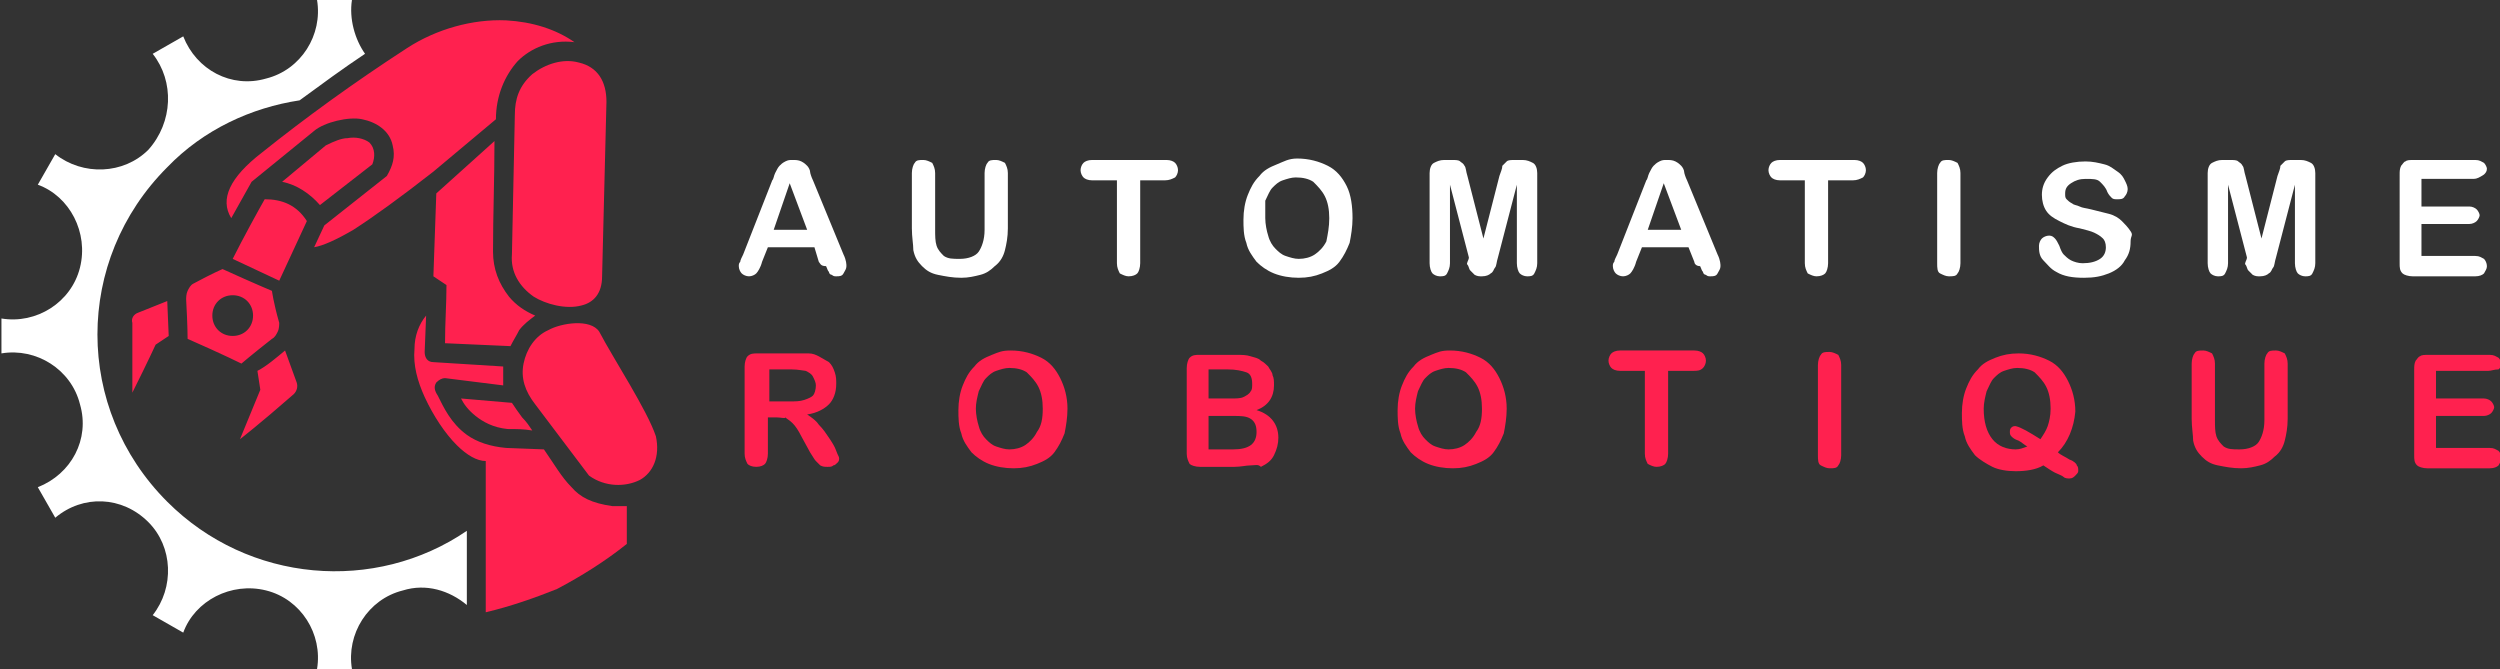 <?xml version="1.0" encoding="utf-8"?>
<!-- Generator: Adobe Illustrator 24.1.0, SVG Export Plug-In . SVG Version: 6.00 Build 0)  -->
<svg version="1.1" id="Layer_1" xmlns="http://www.w3.org/2000/svg" xmlns:xlink="http://www.w3.org/1999/xlink" x="0px" y="0px"
	 width="171.9px" height="46px" viewBox="0 0 171.9 46" style="enable-background:new 0 0 171.9 46;" xml:space="preserve">
<rect x="0" y="0" width="171.9" height="46" fill="#333333" stroke="none"/>
<style type="text/css">
	.st0{fill:#FFFFFF;}
	.st1{fill:#FF214F;}
	.st2{fill-rule:evenodd;clip-rule:evenodd;fill:#FFFFFF;}
	.st3{fill-rule:evenodd;clip-rule:evenodd;fill:#FF214F;}
</style>
<g>
	<g>
		<path class="st0" d="M56.3,18L56,17h-3.2l-0.4,1c-0.1,0.4-0.3,0.7-0.4,0.8c-0.1,0.1-0.3,0.2-0.5,0.2c-0.2,0-0.4-0.1-0.5-0.2
			s-0.2-0.3-0.2-0.5c0-0.1,0-0.2,0.1-0.3c0-0.1,0.1-0.3,0.2-0.5l2-5.1c0.1-0.1,0.1-0.3,0.2-0.5c0.1-0.2,0.2-0.4,0.3-0.5
			c0.1-0.1,0.2-0.2,0.4-0.3s0.3-0.1,0.5-0.1c0.2,0,0.4,0,0.6,0.1s0.3,0.2,0.4,0.3c0.1,0.1,0.2,0.3,0.2,0.4s0.1,0.4,0.2,0.6l2.1,5.1
			c0.2,0.4,0.2,0.7,0.2,0.8c0,0.2-0.1,0.3-0.2,0.5s-0.3,0.2-0.5,0.2c-0.1,0-0.2,0-0.3-0.1c-0.1,0-0.2-0.1-0.2-0.2
			c-0.1-0.1-0.1-0.2-0.2-0.4C56.4,18.3,56.4,18.1,56.3,18z M53.2,15.8h2.3l-1.2-3.2L53.2,15.8z"/>
		<path class="st0" d="M62.7,15.7v-3.8c0-0.3,0.1-0.6,0.2-0.7c0.1-0.2,0.3-0.2,0.6-0.2c0.2,0,0.4,0.1,0.6,0.2
			c0.1,0.2,0.2,0.4,0.2,0.7v3.9c0,0.4,0,0.8,0.1,1.1c0.1,0.3,0.3,0.5,0.5,0.7c0.3,0.2,0.6,0.2,1.1,0.2c0.6,0,1.1-0.2,1.3-0.5
			s0.4-0.8,0.4-1.5v-3.9c0-0.3,0.1-0.6,0.2-0.7c0.1-0.2,0.3-0.2,0.6-0.2c0.2,0,0.4,0.1,0.6,0.2c0.1,0.2,0.2,0.4,0.2,0.7v3.8
			c0,0.6-0.1,1.1-0.2,1.5c-0.1,0.4-0.3,0.8-0.7,1.1c-0.3,0.3-0.6,0.5-1,0.6s-0.8,0.2-1.3,0.2c-0.6,0-1.1-0.1-1.6-0.2
			s-0.8-0.3-1.1-0.6c-0.3-0.3-0.5-0.6-0.6-1.1C62.8,16.8,62.7,16.3,62.7,15.7z"/>
		<path class="st0" d="M80.1,12.4h-1.7v5.7c0,0.3-0.1,0.6-0.2,0.7s-0.3,0.2-0.6,0.2c-0.2,0-0.4-0.1-0.6-0.2
			c-0.1-0.2-0.2-0.4-0.2-0.7v-5.7h-1.7c-0.3,0-0.5-0.1-0.6-0.2c-0.1-0.1-0.2-0.3-0.2-0.5c0-0.2,0.1-0.4,0.2-0.5
			c0.1-0.1,0.3-0.2,0.6-0.2h5.1c0.3,0,0.5,0.1,0.6,0.2c0.1,0.1,0.2,0.3,0.2,0.5c0,0.2-0.1,0.4-0.2,0.5
			C80.6,12.3,80.4,12.4,80.1,12.4z"/>
		<path class="st0" d="M89.2,10.9c0.8,0,1.5,0.2,2.1,0.5c0.6,0.3,1,0.8,1.3,1.4S93,14.2,93,15c0,0.6-0.1,1.2-0.2,1.7
			c-0.2,0.5-0.4,0.9-0.7,1.3c-0.3,0.4-0.7,0.6-1.2,0.8c-0.5,0.2-1,0.3-1.6,0.3c-0.6,0-1.2-0.1-1.7-0.3c-0.5-0.2-0.9-0.5-1.2-0.8
			c-0.3-0.4-0.6-0.8-0.7-1.3c-0.2-0.5-0.2-1.1-0.2-1.6c0-0.6,0.1-1.2,0.3-1.7s0.4-0.9,0.8-1.3c0.3-0.4,0.7-0.6,1.2-0.8
			S88.6,10.9,89.2,10.9z M91.4,15c0-0.6-0.1-1.1-0.3-1.5c-0.2-0.4-0.5-0.7-0.8-1c-0.3-0.2-0.7-0.3-1.2-0.3c-0.3,0-0.6,0.1-0.9,0.2
			c-0.3,0.1-0.5,0.3-0.7,0.5c-0.2,0.2-0.3,0.5-0.5,0.9C87,14.1,87,14.5,87,15c0,0.4,0.1,0.9,0.2,1.2c0.1,0.4,0.3,0.7,0.5,0.9
			c0.2,0.2,0.4,0.4,0.7,0.5c0.3,0.1,0.6,0.2,0.9,0.2c0.4,0,0.8-0.1,1.1-0.3c0.3-0.2,0.6-0.5,0.8-0.9C91.3,16.1,91.4,15.6,91.4,15z"
			/>
		<path class="st0" d="M101,17.7l-1.3-5v5.4c0,0.3-0.1,0.5-0.2,0.7c-0.1,0.2-0.3,0.2-0.5,0.2c-0.2,0-0.4-0.1-0.5-0.2
			c-0.1-0.1-0.2-0.4-0.2-0.7v-6.2c0-0.3,0.1-0.6,0.3-0.7s0.4-0.2,0.7-0.2h0.5c0.3,0,0.5,0,0.6,0.1c0.1,0.1,0.2,0.1,0.3,0.3
			c0.1,0.1,0.1,0.4,0.2,0.7l1.1,4.3l1.1-4.3c0.1-0.3,0.2-0.5,0.2-0.7c0.1-0.1,0.2-0.2,0.3-0.3c0.1-0.1,0.3-0.1,0.6-0.1h0.5
			c0.3,0,0.5,0.1,0.7,0.2s0.3,0.4,0.3,0.7v6.2c0,0.3-0.1,0.5-0.2,0.7c-0.1,0.2-0.3,0.2-0.5,0.2c-0.2,0-0.4-0.1-0.5-0.2
			c-0.1-0.1-0.2-0.4-0.2-0.7v-5.4l-1.3,5c-0.1,0.3-0.1,0.6-0.2,0.7s-0.1,0.3-0.3,0.4c-0.1,0.1-0.3,0.2-0.6,0.2c-0.2,0-0.3,0-0.5-0.1
			c-0.1-0.1-0.2-0.2-0.3-0.3c-0.1-0.1-0.1-0.3-0.2-0.4S101,17.9,101,17.7z"/>
		<path class="st0" d="M116.5,18l-0.4-1h-3.2l-0.4,1c-0.1,0.4-0.3,0.7-0.4,0.8c-0.1,0.1-0.3,0.2-0.5,0.2c-0.2,0-0.4-0.1-0.5-0.2
			s-0.2-0.3-0.2-0.5c0-0.1,0-0.2,0.1-0.3c0-0.1,0.1-0.3,0.2-0.5l2-5.1c0.1-0.1,0.1-0.3,0.2-0.5c0.1-0.2,0.2-0.4,0.3-0.5
			c0.1-0.1,0.2-0.2,0.4-0.3s0.3-0.1,0.5-0.1c0.2,0,0.4,0,0.6,0.1s0.3,0.2,0.4,0.3c0.1,0.1,0.2,0.3,0.2,0.4s0.1,0.4,0.2,0.6l2.1,5.1
			c0.2,0.4,0.2,0.7,0.2,0.8c0,0.2-0.1,0.3-0.2,0.5s-0.3,0.2-0.5,0.2c-0.1,0-0.2,0-0.3-0.1c-0.1,0-0.2-0.1-0.2-0.2
			c-0.1-0.1-0.1-0.2-0.2-0.4C116.6,18.3,116.5,18.1,116.5,18z M113.3,15.8h2.3l-1.2-3.2L113.3,15.8z"/>
		<path class="st0" d="M127.4,12.4h-1.7v5.7c0,0.3-0.1,0.6-0.2,0.7s-0.3,0.2-0.6,0.2c-0.2,0-0.4-0.1-0.6-0.2
			c-0.1-0.2-0.2-0.4-0.2-0.7v-5.7h-1.7c-0.3,0-0.5-0.1-0.6-0.2c-0.1-0.1-0.2-0.3-0.2-0.5c0-0.2,0.1-0.4,0.2-0.5
			c0.1-0.1,0.3-0.2,0.6-0.2h5.1c0.3,0,0.5,0.1,0.6,0.2c0.1,0.1,0.2,0.3,0.2,0.5c0,0.2-0.1,0.4-0.2,0.5
			C127.9,12.3,127.7,12.4,127.4,12.4z"/>
		<path class="st0" d="M133.2,18.1v-6.2c0-0.3,0.1-0.6,0.2-0.7c0.1-0.2,0.3-0.2,0.6-0.2c0.2,0,0.4,0.1,0.6,0.2
			c0.1,0.2,0.2,0.4,0.2,0.7v6.2c0,0.3-0.1,0.6-0.2,0.7c-0.1,0.2-0.3,0.2-0.6,0.2c-0.2,0-0.4-0.1-0.6-0.2S133.2,18.4,133.2,18.1z"/>
		<path class="st0" d="M146.5,16.6c0,0.5-0.1,0.9-0.4,1.3c-0.2,0.4-0.6,0.7-1.1,0.9c-0.5,0.2-1,0.3-1.7,0.3c-0.8,0-1.4-0.1-1.9-0.4
			c-0.4-0.2-0.6-0.5-0.9-0.8s-0.3-0.7-0.3-1c0-0.2,0.1-0.4,0.2-0.5c0.1-0.1,0.3-0.2,0.5-0.2c0.2,0,0.3,0.1,0.4,0.2
			c0.1,0.1,0.2,0.3,0.3,0.5c0.1,0.3,0.2,0.5,0.3,0.6s0.3,0.3,0.5,0.4s0.5,0.2,0.8,0.2c0.5,0,0.9-0.1,1.2-0.3
			c0.3-0.2,0.4-0.5,0.4-0.8c0-0.3-0.1-0.5-0.2-0.6c-0.2-0.2-0.4-0.3-0.6-0.4s-0.6-0.2-1-0.3c-0.6-0.1-1-0.3-1.4-0.5
			c-0.4-0.2-0.7-0.4-0.9-0.7c-0.2-0.3-0.3-0.7-0.3-1.1c0-0.4,0.1-0.8,0.4-1.2s0.6-0.6,1-0.8c0.4-0.2,1-0.3,1.6-0.3
			c0.5,0,0.9,0.1,1.3,0.2c0.4,0.1,0.6,0.3,0.9,0.5s0.4,0.4,0.5,0.6c0.1,0.2,0.2,0.4,0.2,0.6c0,0.2-0.1,0.4-0.2,0.5
			c-0.1,0.2-0.3,0.2-0.5,0.2c-0.2,0-0.3,0-0.4-0.1c-0.1-0.1-0.2-0.2-0.3-0.4c-0.1-0.3-0.3-0.5-0.5-0.7s-0.5-0.2-1-0.2
			c-0.4,0-0.7,0.1-1,0.3s-0.4,0.4-0.4,0.7c0,0.2,0,0.3,0.1,0.4c0.1,0.1,0.2,0.2,0.4,0.3c0.1,0.1,0.3,0.1,0.5,0.2s0.4,0.1,0.8,0.2
			c0.4,0.1,0.8,0.2,1.2,0.3c0.4,0.1,0.7,0.3,0.9,0.5s0.4,0.4,0.6,0.7S146.5,16.2,146.5,16.6z"/>
		<path class="st0" d="M154.5,17.7l-1.3-5v5.4c0,0.3-0.1,0.5-0.2,0.7c-0.1,0.2-0.3,0.2-0.5,0.2c-0.2,0-0.4-0.1-0.5-0.2
			c-0.1-0.1-0.2-0.4-0.2-0.7v-6.2c0-0.3,0.1-0.6,0.3-0.7s0.4-0.2,0.7-0.2h0.5c0.3,0,0.5,0,0.6,0.1c0.1,0.1,0.2,0.1,0.3,0.3
			c0.1,0.1,0.1,0.4,0.2,0.7l1.1,4.3l1.1-4.3c0.1-0.3,0.2-0.5,0.2-0.7c0.1-0.1,0.2-0.2,0.3-0.3c0.1-0.1,0.3-0.1,0.6-0.1h0.5
			c0.3,0,0.5,0.1,0.7,0.2s0.3,0.4,0.3,0.7v6.2c0,0.3-0.1,0.5-0.2,0.7c-0.1,0.2-0.3,0.2-0.5,0.2c-0.2,0-0.4-0.1-0.5-0.2
			c-0.1-0.1-0.2-0.4-0.2-0.7v-5.4l-1.3,5c-0.1,0.3-0.1,0.6-0.2,0.7s-0.1,0.3-0.3,0.4c-0.1,0.1-0.3,0.2-0.6,0.2c-0.2,0-0.3,0-0.5-0.1
			c-0.1-0.1-0.2-0.2-0.3-0.3c-0.1-0.1-0.1-0.3-0.2-0.4S154.5,17.9,154.5,17.7z"/>
		<path class="st0" d="M170.1,12.3h-3.6v1.9h3.3c0.2,0,0.4,0.1,0.5,0.2c0.1,0.1,0.2,0.3,0.2,0.4s-0.1,0.3-0.2,0.4
			c-0.1,0.1-0.3,0.2-0.5,0.2h-3.3v2.2h3.7c0.3,0,0.4,0.1,0.6,0.2c0.1,0.1,0.2,0.3,0.2,0.5c0,0.2-0.1,0.3-0.2,0.5
			c-0.1,0.1-0.3,0.2-0.6,0.2h-4.3c-0.3,0-0.6-0.1-0.7-0.2c-0.2-0.2-0.2-0.4-0.2-0.7V12c0-0.2,0-0.4,0.1-0.6c0.1-0.1,0.2-0.3,0.3-0.3
			c0.1-0.1,0.3-0.1,0.6-0.1h4.2c0.3,0,0.4,0.1,0.6,0.2c0.1,0.1,0.2,0.3,0.2,0.4c0,0.2-0.1,0.3-0.2,0.4
			C170.5,12.2,170.3,12.3,170.1,12.3z"/>
		<path class="st1" d="M53.4,28.7h-0.6v2.5c0,0.3-0.1,0.6-0.2,0.7s-0.3,0.2-0.6,0.2c-0.3,0-0.5-0.1-0.6-0.2
			c-0.1-0.2-0.2-0.4-0.2-0.7v-6c0-0.3,0.1-0.6,0.2-0.7c0.2-0.2,0.4-0.2,0.7-0.2h2.6c0.4,0,0.7,0,0.9,0c0.3,0,0.5,0.1,0.7,0.2
			c0.2,0.1,0.5,0.3,0.7,0.4c0.2,0.2,0.3,0.4,0.4,0.7c0.1,0.3,0.1,0.5,0.1,0.8c0,0.6-0.2,1.1-0.5,1.4s-0.8,0.6-1.5,0.7
			c0.3,0.2,0.6,0.4,0.8,0.7c0.3,0.3,0.5,0.6,0.7,0.9c0.2,0.3,0.4,0.6,0.5,0.9c0.1,0.3,0.2,0.4,0.2,0.5c0,0.1,0,0.2-0.1,0.3
			c-0.1,0.1-0.2,0.2-0.3,0.2c-0.1,0.1-0.2,0.1-0.4,0.1c-0.2,0-0.3,0-0.5-0.1c-0.1-0.1-0.2-0.2-0.3-0.3c-0.1-0.1-0.2-0.3-0.4-0.6
			l-0.6-1.1c-0.2-0.4-0.4-0.7-0.6-0.9c-0.2-0.2-0.4-0.3-0.5-0.4C54,28.8,53.7,28.7,53.4,28.7z M54.4,25.4h-1.5v2.2h1.4
			c0.4,0,0.7,0,1-0.1c0.3-0.1,0.5-0.2,0.6-0.3s0.2-0.4,0.2-0.7c0-0.2-0.1-0.4-0.2-0.6c-0.1-0.2-0.3-0.3-0.5-0.4
			C55.3,25.5,54.9,25.4,54.4,25.4z"/>
		<path class="st1" d="M69.5,24.1c0.8,0,1.5,0.2,2.1,0.5c0.6,0.3,1,0.8,1.3,1.4s0.5,1.3,0.5,2.1c0,0.6-0.1,1.2-0.2,1.7
			c-0.2,0.5-0.4,0.9-0.7,1.3c-0.3,0.4-0.7,0.6-1.2,0.8c-0.5,0.2-1,0.3-1.6,0.3c-0.6,0-1.2-0.1-1.7-0.3c-0.5-0.2-0.9-0.5-1.2-0.8
			c-0.3-0.4-0.6-0.8-0.7-1.3c-0.2-0.5-0.2-1.1-0.2-1.6c0-0.6,0.1-1.2,0.3-1.7s0.4-0.9,0.8-1.3c0.3-0.4,0.7-0.6,1.2-0.8
			S68.9,24.1,69.5,24.1z M71.7,28.1c0-0.6-0.1-1.1-0.3-1.5c-0.2-0.4-0.5-0.7-0.8-1c-0.3-0.2-0.7-0.3-1.2-0.3c-0.3,0-0.6,0.1-0.9,0.2
			c-0.3,0.1-0.5,0.3-0.7,0.5c-0.2,0.2-0.3,0.5-0.5,0.9c-0.1,0.4-0.2,0.8-0.2,1.2c0,0.4,0.1,0.9,0.2,1.2c0.1,0.4,0.3,0.7,0.5,0.9
			c0.2,0.2,0.4,0.4,0.7,0.5c0.3,0.1,0.6,0.2,0.9,0.2c0.4,0,0.8-0.1,1.1-0.3c0.3-0.2,0.6-0.5,0.8-0.9C71.6,29.3,71.7,28.8,71.7,28.1z
			"/>
		<path class="st1" d="M84.9,32.1h-2.4c-0.3,0-0.6-0.1-0.7-0.2c-0.1-0.2-0.2-0.4-0.2-0.7v-5.9c0-0.3,0.1-0.6,0.2-0.7
			c0.2-0.2,0.4-0.2,0.7-0.2H85c0.4,0,0.7,0,1,0.1s0.5,0.1,0.7,0.3c0.2,0.1,0.4,0.3,0.5,0.4c0.1,0.2,0.3,0.4,0.3,0.6
			c0.1,0.2,0.1,0.4,0.1,0.7c0,0.8-0.4,1.4-1.2,1.7c1,0.3,1.5,1,1.5,1.9c0,0.4-0.1,0.8-0.3,1.2c-0.2,0.4-0.5,0.6-0.9,0.8
			C86.5,31.9,86.3,32,86,32S85.3,32.1,84.9,32.1z M83.1,25.4v2h1.5c0.4,0,0.7,0,0.9-0.1c0.2-0.1,0.4-0.2,0.5-0.4
			c0.1-0.1,0.1-0.3,0.1-0.5c0-0.4-0.1-0.7-0.4-0.8c-0.3-0.1-0.7-0.2-1.3-0.2H83.1z M84.8,28.6h-1.7v2.3h1.7c1.1,0,1.6-0.4,1.6-1.2
			c0-0.4-0.1-0.7-0.4-0.9S85.3,28.6,84.8,28.6z"/>
		<path class="st1" d="M99.7,24.1c0.8,0,1.5,0.2,2.1,0.5c0.6,0.3,1,0.8,1.3,1.4s0.5,1.3,0.5,2.1c0,0.6-0.1,1.2-0.2,1.7
			c-0.2,0.5-0.4,0.9-0.7,1.3c-0.3,0.4-0.7,0.6-1.2,0.8c-0.5,0.2-1,0.3-1.6,0.3c-0.6,0-1.2-0.1-1.7-0.3c-0.5-0.2-0.9-0.5-1.2-0.8
			c-0.3-0.4-0.6-0.8-0.7-1.3c-0.2-0.5-0.2-1.1-0.2-1.6c0-0.6,0.1-1.2,0.3-1.7s0.4-0.9,0.8-1.3c0.3-0.4,0.7-0.6,1.2-0.8
			S99.1,24.1,99.7,24.1z M101.9,28.1c0-0.6-0.1-1.1-0.3-1.5c-0.2-0.4-0.5-0.7-0.8-1c-0.3-0.2-0.7-0.3-1.2-0.3
			c-0.3,0-0.6,0.1-0.9,0.2c-0.3,0.1-0.5,0.3-0.7,0.5c-0.2,0.2-0.3,0.5-0.5,0.9c-0.1,0.4-0.2,0.8-0.2,1.2c0,0.4,0.1,0.9,0.2,1.2
			c0.1,0.4,0.3,0.7,0.5,0.9c0.2,0.2,0.4,0.4,0.7,0.5c0.3,0.1,0.6,0.2,0.9,0.2c0.4,0,0.8-0.1,1.1-0.3c0.3-0.2,0.6-0.5,0.8-0.9
			C101.8,29.3,101.9,28.8,101.9,28.1z"/>
		<path class="st1" d="M116.4,25.5h-1.7v5.7c0,0.3-0.1,0.6-0.2,0.7s-0.3,0.2-0.6,0.2c-0.2,0-0.4-0.1-0.6-0.2
			c-0.1-0.2-0.2-0.4-0.2-0.7v-5.7h-1.7c-0.3,0-0.5-0.1-0.6-0.2c-0.1-0.1-0.2-0.3-0.2-0.5c0-0.2,0.1-0.4,0.2-0.5
			c0.1-0.1,0.3-0.2,0.6-0.2h5.1c0.3,0,0.5,0.1,0.6,0.2c0.1,0.1,0.2,0.3,0.2,0.5c0,0.2-0.1,0.4-0.2,0.5
			C116.9,25.5,116.7,25.5,116.4,25.5z"/>
		<path class="st1" d="M125,31.3v-6.2c0-0.3,0.1-0.6,0.2-0.7c0.1-0.2,0.3-0.2,0.6-0.2c0.2,0,0.4,0.1,0.6,0.2
			c0.1,0.2,0.2,0.4,0.2,0.7v6.2c0,0.3-0.1,0.6-0.2,0.7c-0.1,0.2-0.3,0.2-0.6,0.2c-0.2,0-0.4-0.1-0.6-0.2S125,31.6,125,31.3z"/>
		<path class="st1" d="M141.5,31.1c0.2,0.2,0.5,0.3,0.8,0.5c0.3,0.1,0.5,0.3,0.5,0.4c0.1,0.1,0.1,0.2,0.1,0.4c0,0.1-0.1,0.2-0.2,0.3
			s-0.2,0.2-0.4,0.2c-0.1,0-0.3,0-0.4-0.1s-0.4-0.2-0.6-0.3c-0.2-0.1-0.5-0.3-0.8-0.5c-0.5,0.3-1.2,0.4-1.9,0.4
			c-0.6,0-1.2-0.1-1.6-0.3s-0.9-0.5-1.2-0.8c-0.3-0.4-0.6-0.8-0.7-1.3c-0.2-0.5-0.2-1.1-0.2-1.6c0-0.6,0.1-1.2,0.3-1.7
			s0.4-0.9,0.8-1.3c0.3-0.4,0.7-0.6,1.2-0.8s1-0.3,1.6-0.3c0.8,0,1.5,0.2,2.1,0.5c0.6,0.3,1,0.8,1.3,1.4s0.5,1.3,0.5,2.1
			C142.6,29.4,142.2,30.4,141.5,31.1z M140.3,30.2c0.2-0.3,0.4-0.6,0.5-0.9c0.1-0.3,0.2-0.7,0.2-1.2c0-0.6-0.1-1.1-0.3-1.5
			c-0.2-0.4-0.5-0.7-0.8-1c-0.3-0.2-0.7-0.3-1.2-0.3c-0.3,0-0.6,0.1-0.9,0.2c-0.3,0.1-0.5,0.3-0.7,0.5c-0.2,0.2-0.3,0.5-0.5,0.9
			c-0.1,0.4-0.2,0.8-0.2,1.2c0,0.9,0.2,1.6,0.6,2.1c0.4,0.5,1,0.7,1.6,0.7c0.3,0,0.5-0.1,0.8-0.2c-0.2-0.1-0.4-0.3-0.6-0.4
			c-0.3-0.1-0.4-0.2-0.5-0.3s-0.1-0.2-0.1-0.3c0-0.1,0-0.2,0.1-0.3c0.1-0.1,0.2-0.1,0.3-0.1C139,29.4,139.5,29.7,140.3,30.2z"/>
		<path class="st1" d="M150.7,28.8v-3.8c0-0.3,0.1-0.6,0.2-0.7c0.1-0.2,0.3-0.2,0.6-0.2c0.2,0,0.4,0.1,0.6,0.2
			c0.1,0.2,0.2,0.4,0.2,0.7v3.9c0,0.4,0,0.8,0.1,1.1c0.1,0.3,0.3,0.5,0.5,0.7c0.3,0.2,0.6,0.2,1.1,0.2c0.6,0,1.1-0.2,1.3-0.5
			s0.4-0.8,0.4-1.5v-3.9c0-0.3,0.1-0.6,0.2-0.7c0.1-0.2,0.3-0.2,0.6-0.2c0.2,0,0.4,0.1,0.6,0.2c0.1,0.2,0.2,0.4,0.2,0.7v3.8
			c0,0.6-0.1,1.1-0.2,1.5c-0.1,0.4-0.3,0.8-0.7,1.1c-0.3,0.3-0.6,0.5-1,0.6s-0.8,0.2-1.3,0.2c-0.6,0-1.1-0.1-1.6-0.2
			s-0.8-0.3-1.1-0.6c-0.3-0.3-0.5-0.6-0.6-1.1C150.8,29.9,150.7,29.4,150.7,28.8z"/>
		<path class="st1" d="M171.1,25.5h-3.6v1.9h3.3c0.2,0,0.4,0.1,0.5,0.2c0.1,0.1,0.2,0.3,0.2,0.4s-0.1,0.3-0.2,0.4
			c-0.1,0.1-0.3,0.2-0.5,0.2h-3.3v2.2h3.7c0.3,0,0.4,0.1,0.6,0.2c0.1,0.1,0.2,0.3,0.2,0.5c0,0.2-0.1,0.3-0.2,0.5
			c-0.1,0.1-0.3,0.2-0.6,0.2h-4.3c-0.3,0-0.6-0.1-0.7-0.2c-0.2-0.2-0.2-0.4-0.2-0.7v-5.9c0-0.2,0-0.4,0.1-0.6
			c0.1-0.1,0.2-0.3,0.3-0.3c0.1-0.1,0.3-0.1,0.6-0.1h4.2c0.3,0,0.4,0.1,0.6,0.2c0.1,0.1,0.2,0.3,0.2,0.4c0,0.2-0.1,0.3-0.2,0.4
			C171.5,25.4,171.3,25.5,171.1,25.5z"/>
	</g>
</g>
<path class="st2" d="M10.5,3.7c0.7-0.4,1.4-0.8,2.1-1.2c0.9,2.3,3.3,3.6,5.7,2.9c2.4-0.6,3.9-3,3.5-5.4c0.8,0,1.6,0,2.4,0
	c-0.2,1.3,0.2,2.7,0.9,3.7c-1.5,1-3,2.1-4.5,3.2c-3.3,0.5-6.6,2-9.1,4.6c-6.4,6.4-6.4,16.6,0,23c5.6,5.6,14.3,6.3,20.6,2v5.1
	c-1.2-1-2.8-1.5-4.4-1c-2.4,0.6-3.9,3-3.5,5.4c-0.8,0-1.6,0-2.4,0c0.4-2.4-1.1-4.8-3.5-5.4c-2.4-0.6-4.9,0.7-5.7,2.9
	c-0.7-0.4-1.4-0.8-2.1-1.2c1.5-1.9,1.4-4.7-0.3-6.4c-1.8-1.8-4.5-1.9-6.4-0.3c-0.4-0.7-0.8-1.4-1.2-2.1c2.3-0.9,3.6-3.3,2.9-5.7
	c-0.6-2.4-3-3.9-5.4-3.5c0-0.8,0-1.6,0-2.4c2.4,0.4,4.8-1.1,5.4-3.5c0.6-2.4-0.7-4.9-2.9-5.7c0.4-0.7,0.8-1.4,1.2-2.1
	c1.9,1.5,4.7,1.4,6.4-0.3C11.9,8.4,12,5.6,10.5,3.7z"/>
<path class="st3" d="M41.7,7c0,0-0.1,4-0.3,12c0,1.2-0.6,1.8-1.4,2c-1.1,0.3-2.5-0.1-3.3-0.6c-1-0.7-1.6-1.7-1.5-2.9l0.2-9.6
	c0-1.1,0.3-2,1.2-2.8c0.9-0.7,2.1-1.1,3.2-0.8C41.1,4.6,41.7,5.6,41.7,7L41.7,7z M19.6,24.1l0.8,2.2c0.1,0.3,0,0.6-0.2,0.8
	c-2.4,2.1-3.7,3.1-3.7,3.1c0.9-2.2,1.4-3.4,1.4-3.4l-0.2-1.3C18.3,25.2,19,24.6,19.6,24.1L19.6,24.1z M11.5,20.7l-2,0.8
	c-0.3,0.1-0.5,0.4-0.4,0.7c0,3.2,0,4.8,0,4.8c1.1-2.2,1.6-3.3,1.6-3.3l0.9-0.6L11.5,20.7L11.5,20.7z M15.3,18.5c0,0-0.7,0.3-2,1
	c-0.2,0.1-0.3,0.3-0.4,0.5c-0.1,0.2-0.1,0.5-0.1,0.6c0.1,1.8,0.1,2.7,0.1,2.7c2.5,1.1,3.7,1.7,3.7,1.7s0.7-0.6,2.1-1.7
	c0.2-0.1,0.3-0.3,0.4-0.5c0.1-0.2,0.1-0.5,0.1-0.6c-0.4-1.4-0.5-2.2-0.5-2.2S17.5,19.5,15.3,18.5L15.3,18.5z M16,20.3
	c0.8,0,1.4,0.6,1.4,1.4c0,0.8-0.6,1.4-1.4,1.4s-1.4-0.6-1.4-1.4C14.6,20.9,15.2,20.3,16,20.3L16,20.3z M33.4,42.1V31.7
	c-0.6,0-1.3-0.4-2-1.1c-0.8-0.8-1.6-2-2.2-3.3c-0.5-1.1-0.8-2.2-0.7-3.3c0-0.9,0.3-1.7,0.8-2.3l-0.1,2.5c0,0.4,0.2,0.7,0.6,0.7
	l4.8,0.3c0,0.4,0,0.8,0,1.3L30.6,26c-0.2,0-0.4,0.1-0.6,0.3c-0.2,0.3-0.1,0.6,0.1,0.9c0.4,0.8,0.9,1.9,2,2.7
	c0.7,0.5,1.6,0.8,2.7,0.9l2.6,0.1c0.7,1,1.2,1.9,1.9,2.6c0.6,0.7,1.4,1.1,2.8,1.3c0.3,0,0.7,0,1,0l0,2.6c-1.5,1.2-3.1,2.2-4.8,3.1
	C36.8,41.1,35.1,41.7,33.4,42.1L33.4,42.1z M35.2,27.7l-3.5-0.3c0.2,0.4,0.5,0.8,1,1.2c0.5,0.4,1.2,0.8,2.2,0.9c0.6,0,1.1,0,1.7,0.1
	c-0.2-0.3-0.4-0.6-0.7-0.9C35.6,28.3,35.4,28,35.2,27.7L35.2,27.7z M35.1,23.8c0.2-0.4,0.4-0.7,0.6-1.1c0.3-0.4,0.7-0.7,1.1-1
	c-0.7-0.3-1.3-0.7-1.8-1.3c-0.7-0.9-1.1-1.9-1.1-3.1c0-2.5,0.1-5,0.1-7.6L30,13.3L29.8,19c0.6,0.4,0.9,0.6,0.9,0.6
	c0,1.3-0.1,2.6-0.1,4L35.1,23.8L35.1,23.8z M41.2,22.8c-0.6-0.9-2.6-0.6-3.5-0.1C36.8,23.1,36.2,24,36,25c-0.2,1,0.1,1.9,0.8,2.8
	l3.7,4.9c1.1,0.8,2.5,0.8,3.5,0.3c0.9-0.5,1.4-1.6,1.1-3C44.5,28.2,42.2,24.7,41.2,22.8L41.2,22.8z M34.1,8.2c0-1.6,0.6-3,1.5-4
	c0.9-0.9,2.3-1.5,3.9-1.3c-1.3-0.9-2.9-1.4-4.7-1.5C32.5,1.3,30,2,28,3.3c-3.7,2.4-7,4.8-10,7.2c-2.2,1.7-2.9,3.2-2.1,4.5l1.4-2.5
	L21.6,9C22.3,8.4,24,8,24.9,8.2c1,0.2,1.9,0.8,2.1,1.8c0.2,0.8,0,1.4-0.4,2.1l-4.3,3.4L21.6,17c0.6-0.1,1.5-0.5,2.7-1.2
	c1.4-0.9,3.2-2.2,5.5-4L34.1,8.2L34.1,8.2z M16,17.8c0.7-1.4,1.8-3.4,2.2-4.1c1.2,0,2.2,0.4,2.9,1.5l-1.9,4.1L16,17.8L16,17.8z
	 M19.4,12.5l3-2.5c0.6-0.3,1.1-0.5,1.5-0.5c0.5-0.1,1.1,0,1.5,0.3c0.4,0.4,0.4,1,0.2,1.5L22,14.1C21.3,13.3,20.4,12.7,19.4,12.5z"/>
</svg>
